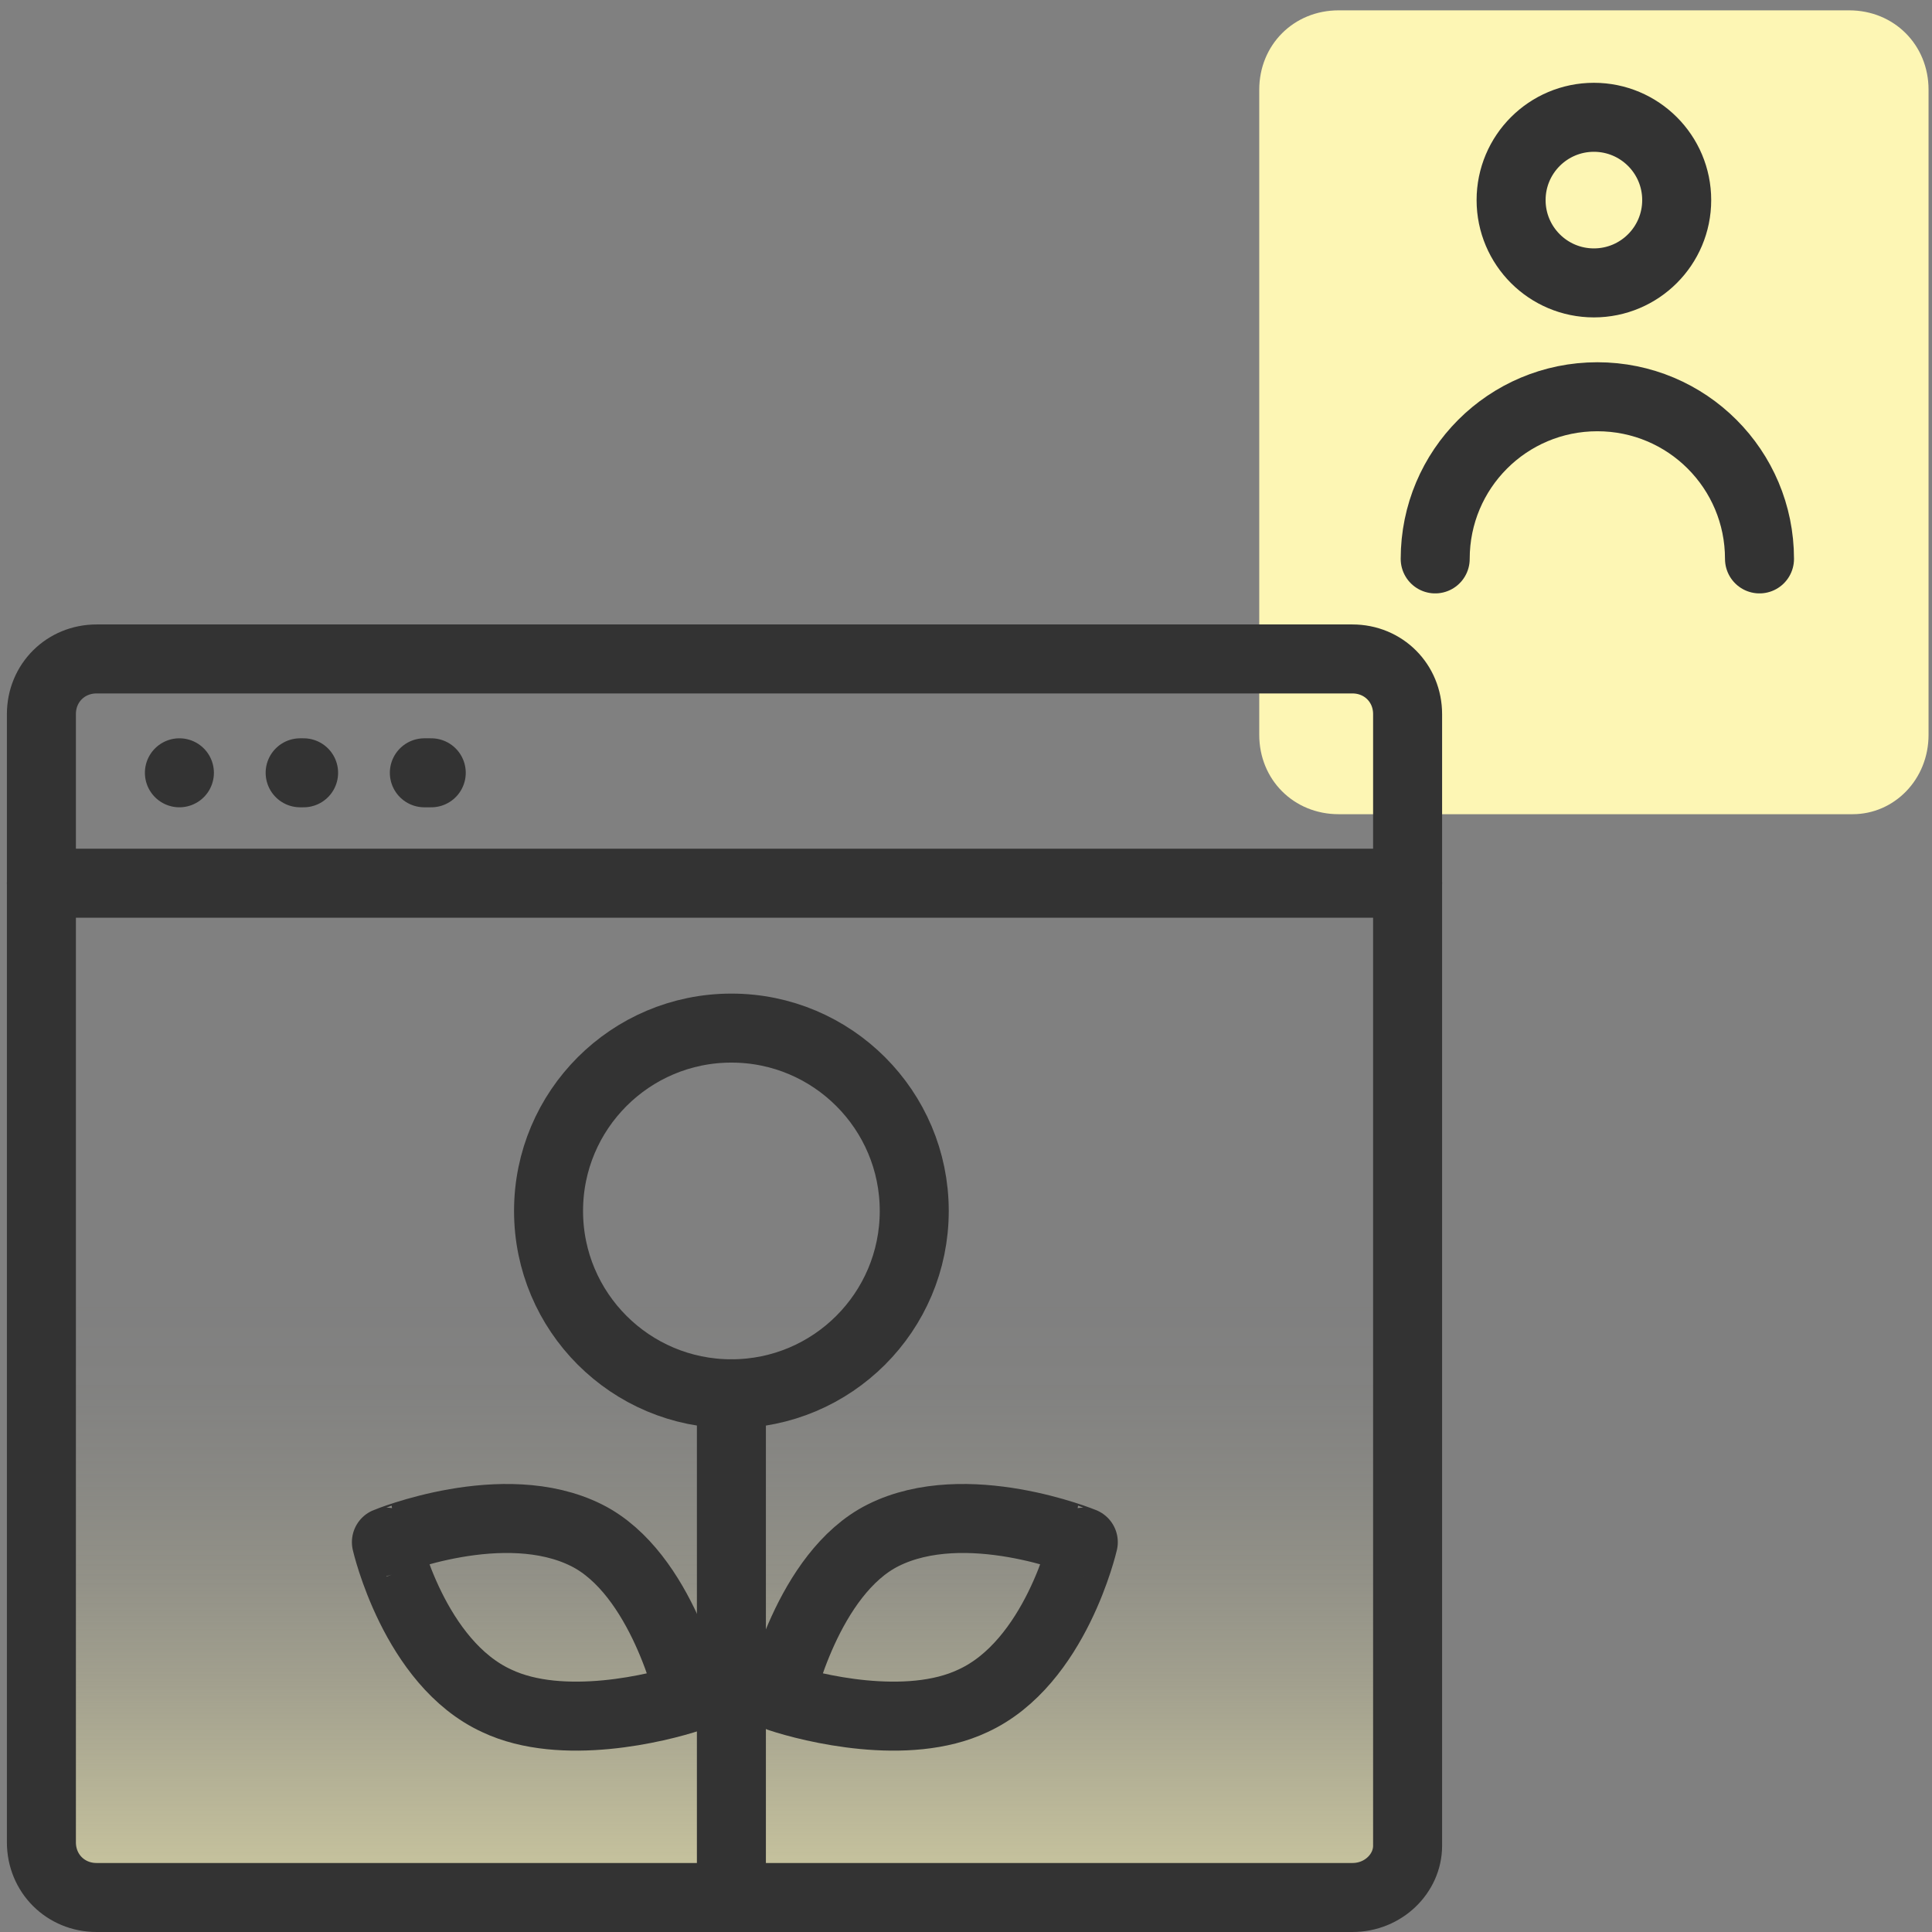 <?xml version="1.0" encoding="utf-8"?>
<!-- Generator: Adobe Illustrator 26.4.1, SVG Export Plug-In . SVG Version: 6.00 Build 0)  -->
<svg version="1.1" id="Layer_1" xmlns="http://www.w3.org/2000/svg" xmlns:xlink="http://www.w3.org/1999/xlink" x="0px" y="0px"
	 viewBox="0 0 56 56" style="enable-background:new 0 0 56 56;" xml:space="preserve">
<rect x="0" y="0" width="56" height="56" fill="#808080" stroke="none"/>
<style type="text/css">
	.st0{fill:url(#SVGID_1_);}
	.st1{fill:#FDF6B4;}
	.st2{fill:none;stroke:#333333;stroke-width:2;stroke-linecap:round;stroke-linejoin:round;stroke-miterlimit:10;}
</style>
<linearGradient id="SVGID_1_" gradientUnits="userSpaceOnUse" x1="20.964" y1="-2.256" x2="20.964" y2="33.699" gradientTransform="matrix(1 0 0 -1 0 58)">
	<stop  offset="1.000000e-02" style="stop-color:#FDF6B4"/>
	<stop  offset="7.000000e-02" style="stop-color:#FDF6B4;stop-opacity:0.82"/>
	<stop  offset="0.15" style="stop-color:#FDF6B4;stop-opacity:0.6"/>
	<stop  offset="0.24" style="stop-color:#FDF6B4;stop-opacity:0.42"/>
	<stop  offset="0.32" style="stop-color:#FDF6B4;stop-opacity:0.27"/>
	<stop  offset="0.4" style="stop-color:#FDF6B4;stop-opacity:0.15"/>
	<stop  offset="0.48" style="stop-color:#FDF6B4;stop-opacity:7.000000e-02"/>
	<stop  offset="0.55" style="stop-color:#FDF6B4;stop-opacity:2.000000e-02"/>
	<stop  offset="0.63" style="stop-color:#FDF6B4;stop-opacity:0"/>
</linearGradient>
<path class="st0" d="M39.2,55H2.8c-0.9,0-1.6-0.7-1.6-1.6V20.7c0-0.9,0.7-1.6,1.6-1.6h36.4c0.9,0,1.6,0.7,1.6,1.6v32.8
	C40.8,54.3,40.1,55,39.2,55z"/>
<path class="st1" d="M53.7,23.6H38.8c-1.3,0-2.3-1-2.3-2.3V2.6c0-1.3,1-2.3,2.3-2.3h14.8c1.3,0,2.3,1,2.3,2.3v18.7
	C55.9,22.6,54.9,23.6,53.7,23.6z"/>
<line class="st2" x1="21.2" y1="54.3" x2="21.2" y2="40.4"/>
<g>
	<path class="st2" d="M25.6,44.5c-2.2,1.1-3,4.7-3,4.7c0.9,0.3,3.7,1,5.6,0.1c2.4-1.1,3.2-4.6,3.2-4.6S28,43.3,25.6,44.5z"/>
	<path class="st2" d="M17,44.5c2.2,1.1,3,4.7,3,4.7c-0.9,0.3-3.7,1-5.6,0.1c-2.4-1.1-3.2-4.6-3.2-4.6S14.6,43.3,17,44.5z"/>
</g>
<g>
	<circle class="st2" cx="21.2" cy="35.1" r="5.3"/>
</g>
<g>
	<circle class="st2" cx="46.2" cy="5.8" r="2.4"/>
	<path class="st2" d="M41.6,16.2c0-2.6,2.1-4.7,4.7-4.7c2.6,0,4.7,2.1,4.7,4.7"/>
</g>
<path class="st2" d="M39.2,55H2.8c-0.9,0-1.6-0.7-1.6-1.6V20.7c0-0.9,0.7-1.6,1.6-1.6h36.4c0.9,0,1.6,0.7,1.6,1.6v32.8
	C40.8,54.3,40.1,55,39.2,55z"/>
<line class="st2" x1="1.2" y1="25.6" x2="40.8" y2="25.6"/>
<line class="st2" x1="5.2" y1="22.4" x2="5.2" y2="22.4"/>
<line class="st2" x1="8.7" y1="22.4" x2="8.8" y2="22.4"/>
<line class="st2" x1="12.3" y1="22.4" x2="12.5" y2="22.4"/>
</svg>
